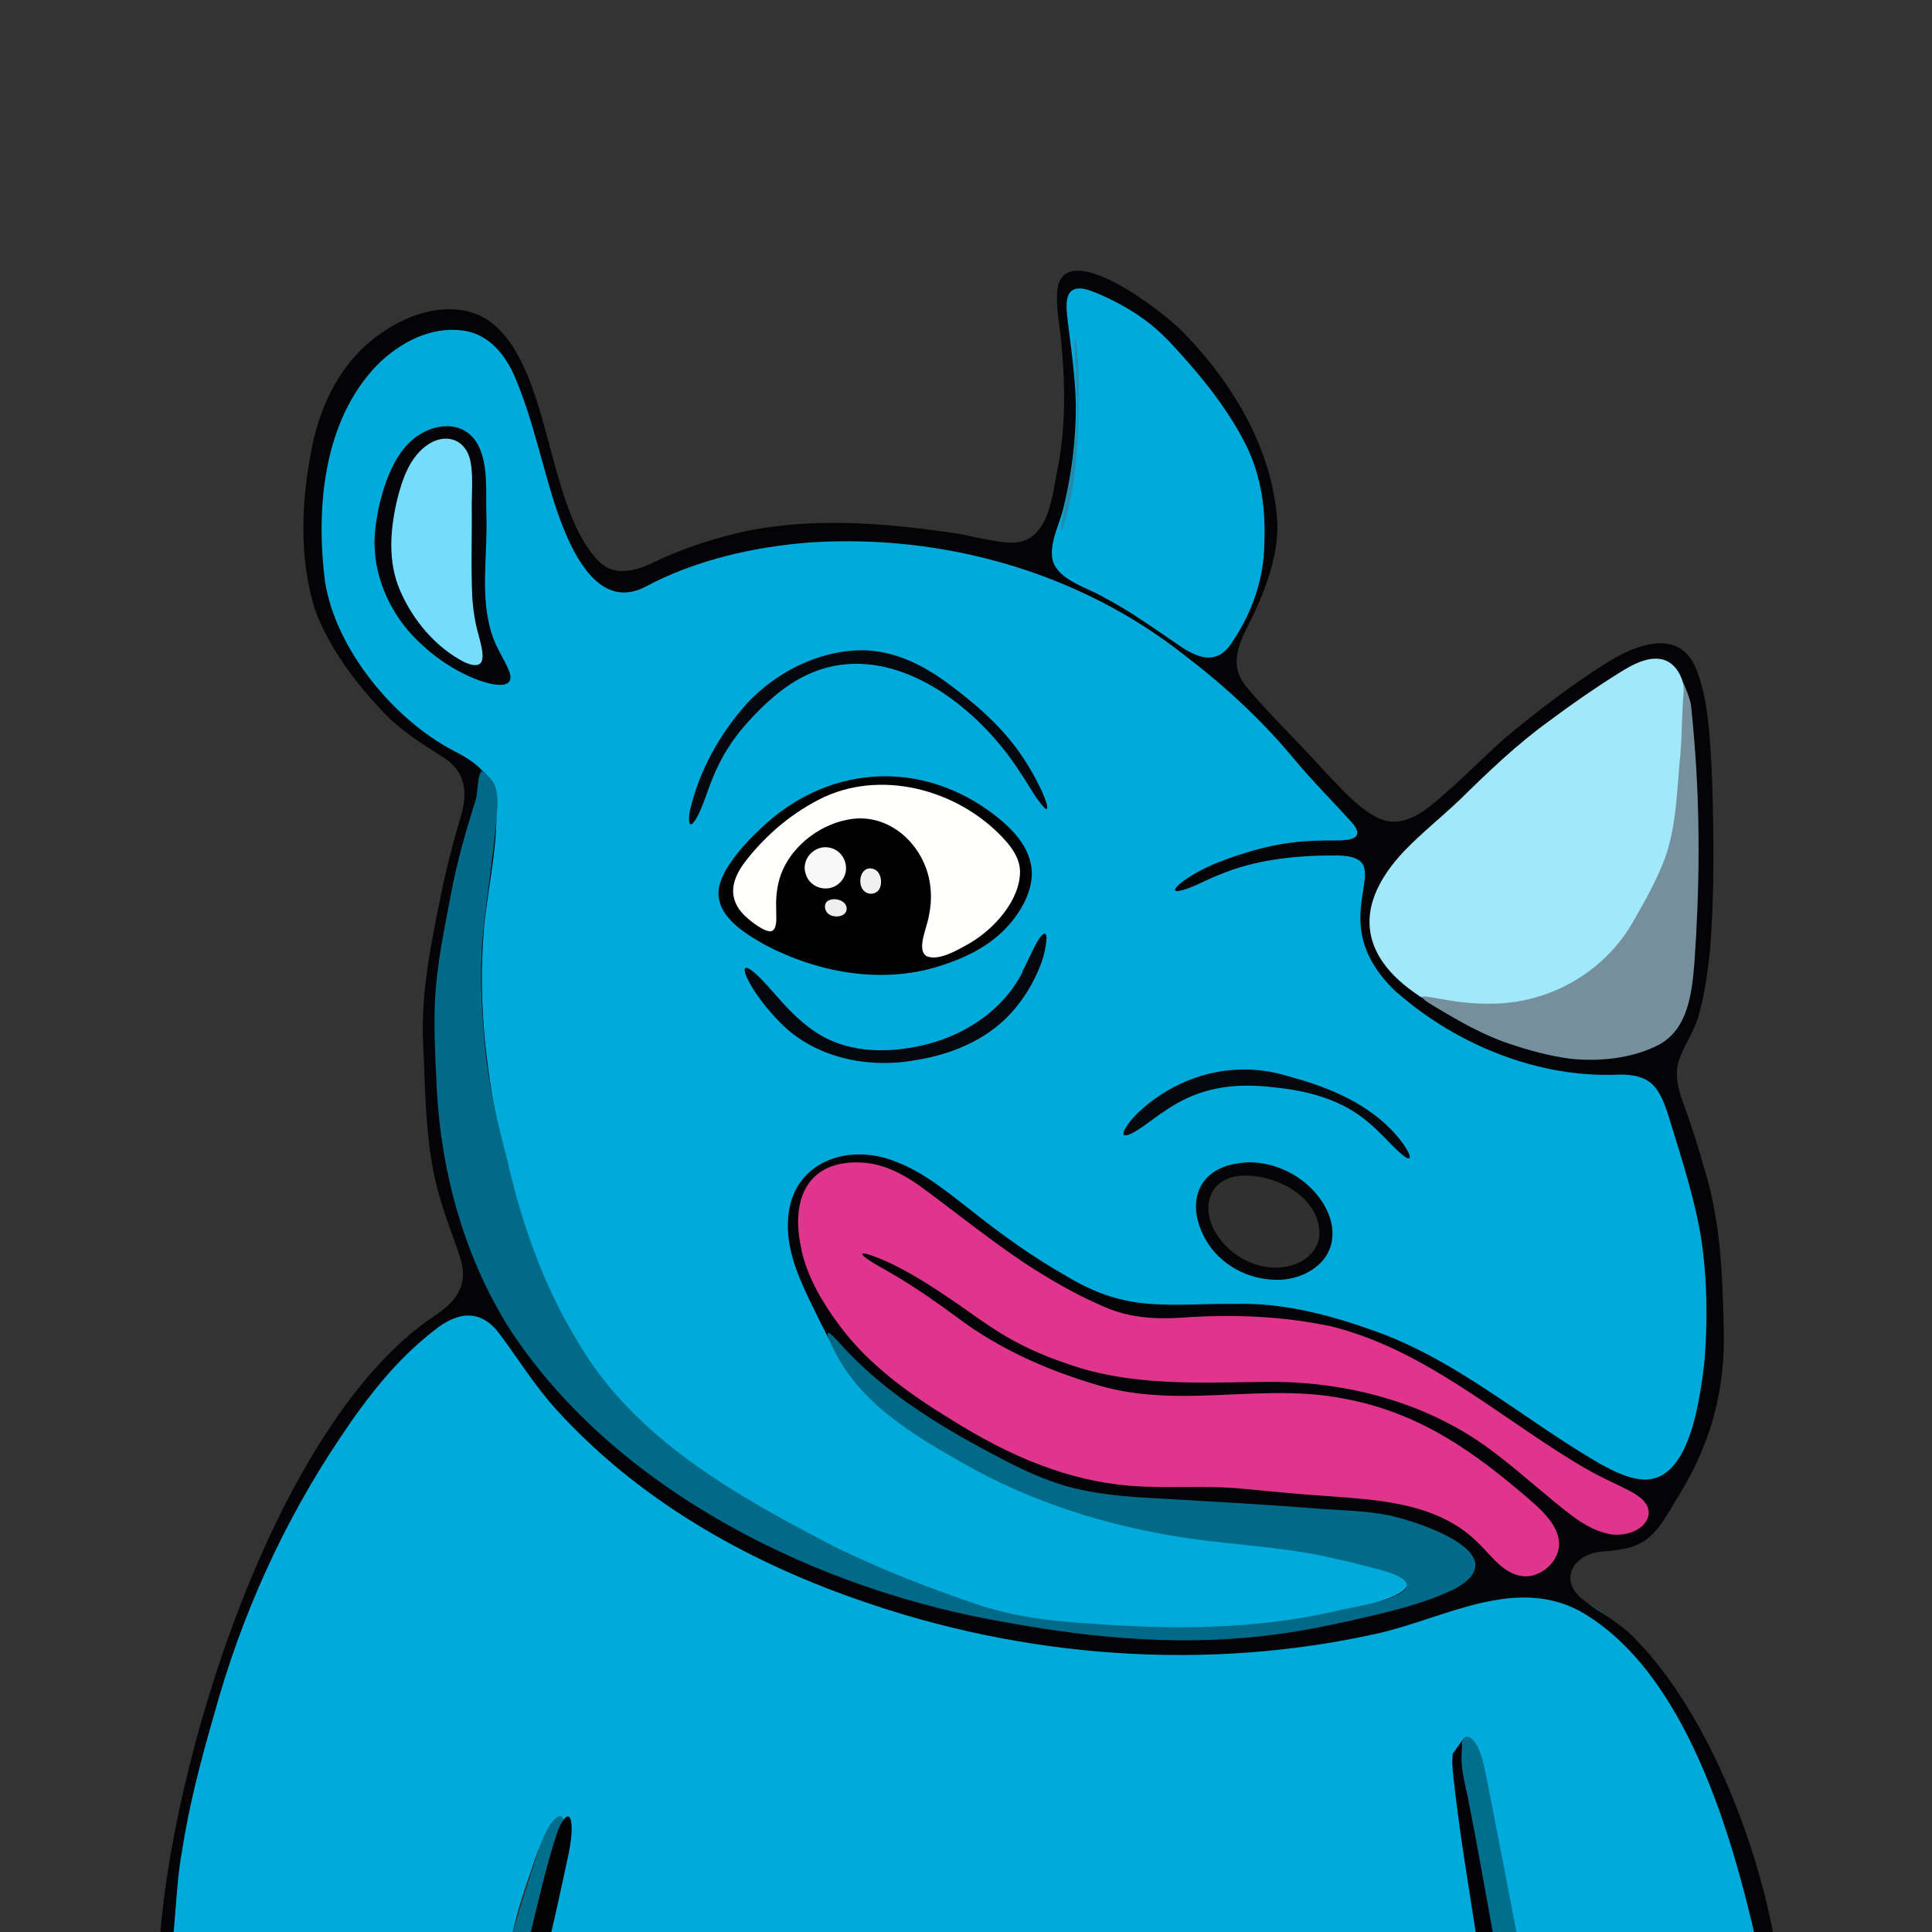 <?xml version="1.0" encoding="UTF-8"?> <svg xmlns="http://www.w3.org/2000/svg" version="1.1" viewBox="0 0 1080 1080"><rect x="0" y="0" width="1080" height="1080" fill="#333333" stroke="none"/><defs><style> .cls-1 { fill: #030307; } .cls-2 { fill: #909293; } .cls-3 { fill: #010101; } .cls-4 { fill: #05070d; } .cls-5 { fill: #575a60; } .cls-6 { fill: #df358c; } .cls-7 { fill: #76dcfc; } .cls-8 { fill: #05080e; } .cls-9 { fill: #48c2e9; } .cls-10 { fill: #1f8398; } .cls-11 { fill: #a1e8fa; } .cls-12 { fill: #f0f0f0; } .cls-13 { fill: #115a6d; } .cls-14 { fill: #1f7187; } .cls-15 { fill: #05080d; } .cls-16 { fill: #5ad0f5; } .cls-17 { fill: #3290b4; } .cls-18 { fill: #030304; } .cls-19 { fill: #303030; } .cls-20 { fill: #4f5253; } .cls-21 { fill: #227493; } .cls-22 { fill: #4f5366; } .cls-23 { fill: #f9f9f9; } .cls-24 { fill: #00abdc; } .cls-25 { fill: #1f7093; } .cls-26 { fill: #768f9d; } .cls-27 { fill: #040407; } .cls-28 { fill: #fefefd; } .cls-29 { fill: #026e8d; } .cls-30 { fill: #7f7c83; } .cls-31 { fill: #eee; } .cls-32 { fill: #5e6267; } .cls-33 { fill: #050509; } .cls-34 { fill: #050508; } .cls-35 { fill: #016a88; } .cls-36 { fill: #712344; } .cls-37 { fill: #1d718e; } .cls-38 { fill: #256071; } .cls-39 { fill: #78797d; } .cls-40 { fill: #7e3357; } .cls-41 { fill: #238bad; } .cls-42 { fill: #1f7e99; } .cls-43 { fill: #79254d; } </style></defs><g><g id="Layer_1"><g><path class="cls-24" d="M826,1100.7c-3.1,3.2-8.2,4.6-14.5,5-163.7.3-327.6.3-491.3,0-5.9-.4-11-1.6-14-4.5-6.2-6.1-3.3-16.1-1.7-23.8,3-14,6.6-28.1,8.3-42.4.2-3.4.7-15-4.9-11.6-3.1,1.8-7.3,10.9-9,16.2-3.1,9-6.3,18-8.9,27.1-5.1,16.1-4.9,36-25.2,38.4-3.7.6-7.9.6-11.9.6-47.6-.5-95.5,1.1-143.1-.6-18.6-2.4-16.2-19.9-14.9-34.3,3.2-37,10.3-73.4,20.7-108.9,8-31.5,19.1-62.2,32.9-91.6,14.3-32.1,32-62.7,53.3-90.8,10.3-13.6,21.5-26.8,34.4-38,15.8-13.6,29.4-23.3,43-1.4,9.9,15.8,21.1,30.7,33.9,44.1,31.7,32.8,69.5,59.4,110.1,79.9,67.3,34,142.5,51.6,217.8,54.6,47.2,2.3,94.6-2.5,140.4-14.3,24.9-6.5,49.2-18.5,75.3-17.4,24.1.4,44.2,16.5,59.5,33.8,11.6,13,20.4,28.3,28.4,43.8,7.5,14.5,14.1,29.6,19.6,45,9,24.1,14.6,49.2,20.5,74.2,1.6,5.7,4.1,13.3,1.6,17.7-1.2,2-3.5,3.1-6.9,3.7-33.9,1.5-68.3.1-102.3.6-15.4.3-26.5-2.7-30.4-19-5.2-26.1-9-52.4-13.8-78.5-1.3-5.6-3.7-29.2-10.9-28.6-11.9,8.4,3.8,68.2,5.2,83.9,1,10.4,6.4,29-1.1,36.9h0Z"></path><path class="cls-27" d="M702.1,340.7c-6.7,14.3-17,28.4-5.9,42.6,13.7,16.6,29.7,31.5,44,47.6,9.1,9.3,18.6,20.8,30.3,26.4,14.4,6.8,27.5-5,37.7-14.1,11.7-10.1,22.4-21.3,34-31.4,18.4-15.2,37.5-29.9,57.8-42.4,15.6-9.5,38.7-17.9,48,4.1,6.8,16.7,7.6,35.8,8.7,53.7,1,22.1,1.3,44.2,1,66.3-.6,25.3-1.6,51.1-8.5,75.5-2.8,8.6-7.4,14.8-10.1,22.2-4,9.7-.3,19.9,3.3,29.4,3.9,11,7.4,22.3,10.6,33.6,8.5,27.7,9.9,56.9,10.5,85.7,1.5,37.6-7.4,68.6-27.6,100.3-11.7,20-16.8,25.7-40.4,27.1-15.2,1.3-24.6,15-11.3,26.4,9.6,7.4,21.2,13.3,29.7,22.2,42,42.8,71,120,79.6,178.4-.6,17.8-9.4,1.8-11.3-6.9-14-62-40-153.1-98.7-186.6-36.5-19.9-76,3.7-112.4,12.1-96.5,21.8-199.2,14-292.2-18.9-63.2-22.1-122.4-56-167.7-105.8-12-13.1-21.4-28.4-32-42.6-10.7-14.3-23.7-12.3-36.6-1.8-21.1,16.3-37.4,37.4-52.1,59.4-32,47.5-55.7,100.1-70.8,155.2-7.3,25.2-14,50.7-18,76.7-3.6,19.6-3.2,40.2-6.6,59.6-3.1,13.1-6.5,6.5-6.2-3.8,5.6-103.4,64.5-294.7,153.2-354.8,12.6-8.1,20.1-17.4,15.2-32.8-3.2-10.3-7.6-20.7-10.6-31.1-9.2-28.8-8.7-59.6-10.2-89.6-1.2-27.1,4.2-53.8,9.6-80.3,3-15.3,6.9-30.2,11.2-45,4.3-13.6,3.4-25.7-9.3-33.8-12-7.7-24.2-15.1-34-25.7-15.5-16.3-29.7-35.3-37.7-56.3-9.5-29.8-7.9-62.6-1.6-92.9,4.3-20.6,13.6-40.6,29.2-55,17.7-16.5,47.4-28.8,69.3-14.4,35.1,25.2,31.5,102.2,60.6,133.6,9.8,10.9,23.3,5.9,34.8,0,15.9-7.2,32.8-12.6,49.9-16.2,36.4-7.1,74-4.4,110.5.8,11.5,1.3,22.9,5,34.3,5.9,24,1.9,24.7-27.2,28.6-44.7,3.5-20.5,3.6-41.4,1.8-62.1-.5-11.7-4.5-27.1-2.1-37.4,7.5-25,61.6,17.3,70.9,27.8,27.7,28.7,49.9,66.4,51.6,107,0,16.1-5.4,32.1-12,46.7v.2Z"></path><path class="cls-29" d="M816.7,974c3.2-7.6,8.8,0,10.5,5.1,1.5,3.8,2.5,8.5,3.4,12.7,6.2,31.4,12.2,62.9,18.3,94.3.7,3.8,1.4,8.2,1.2,11.7-.3,7.2-4.3,11-9.4,4.4-3.5-4.4-5.5-11.6-6.5-17.5-6-31.3-12.1-62.5-17.8-93.8-.9-5.2-1.4-12.4.3-16.8h0Z"></path><path class="cls-29" d="M283.9,1104.3c-3.4-4.9-.5-13.4,1.2-19.1,4.9-15.7,9.7-31.5,14.7-47.2,2.3-7,5-15.4,9.9-20.7,1.8-1.9,3.4-2.5,4.3-1.8,4.1,4.8-2.9,20.9-4.2,27.2-3.8,14.3-7.6,28.6-11.4,42.9-1.6,6.3-4.3,14.3-9.1,18.4-2.1,1.7-4.1,1.9-5.4.4h0Z"></path><path class="cls-1" d="M817,973c.6,0,0,6,0,10,0,7,2.1,15,3.6,22,5.4,27.4,10.2,55,15.2,82.5.8,4.2,1.3,9.5.8,13.3-.7,6.4-3.7,6.6-6.5.8-1.8-3.6-3.2-8.9-3.9-13.3-5-32.7-10.7-65.5-14.1-98.3-.2-2.5-.3-4.8-.2-6.5,0-2.7.4-4.2,1-4.2l4.2-6.1Z"></path><path class="cls-18" d="M294.9,1104.8c-2.6-3.9-1.3-11.3-.2-16.3,5.3-21.7,10-43.8,17.1-65.1,1.8-4.9,6.9-13.4,7.7-3.2.3,4.7-.5,10.5-1.5,15.4-4,18.7-8,37.6-12.6,56.1-1,3.8-6,16.7-10.4,13h0Z"></path><path class="cls-5" d="M824.6,428.9c-1.5,1.6-4.2,4.4-5.7,6,1.6-1.7,4.1-4.3,5.7-6h0Z"></path><path class="cls-20" d="M950.3,553.1c.4-2.4,1.2-6.7,1.7-9.3-.4,2.2-1.2,6.6-1.7,9.3h0Z"></path><path class="cls-22" d="M941.2,824.9c1.2-1.3,3.6-3.9,4.9-5.3-1.3,1.4-3.6,3.9-4.9,5.3h0Z"></path><path class="cls-16" d="M418.8,281.4h0"></path><path class="cls-16" d="M425.6,278.9"></path><path class="cls-32" d="M241.8,646.6c.4,1.6,1.1,5,1.5,6.8-.4-1.9-1.1-5.1-1.5-6.8h0Z"></path><path class="cls-2" d="M255.9,470.2c-.4,1.8-1.2,5-1.7,6.8.4-1.5,1.3-5.2,1.7-6.8h0Z"></path><path class="cls-30" d="M249.3,176.8c-1.8.4-5,1.2-6.9,1.6,1.5-.4,5.2-1.2,6.9-1.6h0Z"></path><path class="cls-39" d="M844.9,410.3c-1.1.7-3,1.9-4.1,2.6.3-.2,3.7-2.3,4.1-2.6h0Z"></path><path class="cls-24" d="M780.9,554.8c33.7,29.5,79.6,48.1,124.6,45.9,7.4,0,14.7,1.1,19.6,7,4.4,5.2,6.7,13.3,8.8,20,6.5,21.2,13.4,42.3,17,64.2,3.5,23.1,3.8,47.1,1.8,70.2-2.4,18.9-7.5,61.8-30.4,64.8-9.7,1.4-22.4-5.3-32.4-11.3-39.6-23.6-75.3-54.5-118.8-70.6-25.7-9.4-52.5-16.8-80-16.1-37.6-.4-60.3,5.4-94.7-15.4-19-10.7-37-23.7-54.2-37.4-12.8-9.9-25.6-20.6-40.9-26.5-26.9-11.2-58.5-.2-60.7,31.2-1.4,15.9,4.9,31.2,11.6,45.3,8.9,18.2,17.5,37.1,31.6,51.9,17.8,18.6,40.6,31.7,63.4,43.6,26.6,13.4,54.3,25.4,83.7,31,22.8,4.6,46,6.7,69,9.8,23.2,3.4,47.2,5.2,69.8,11.7,40.2,12.9-.3,22.3-18.7,26.1-49.3,11.1-100.5,11.9-150.7,8.1-37-3.7-72.5-15.7-106.4-30.6-118.8-52.3-177.9-96.4-210.7-226.7-10.6-43.2-16.6-88.2-12.6-132.7,2.2-22.7,7.8-45.4,6.8-68.3-.6-15.8-10.8-23.8-24-30.4-33.4-17.5-65.7-56.7-71.7-94.4-5.3-41.5-.9-90.3,29.3-121.3,12.6-12.5,29.9-21.6,47.8-19.1,14.5,1.8,24.2,14,29.4,26.9,10.2,24.1,15,49.9,23.4,74.6,7,19.9,21.8,55.3,48.6,42,28.2-15.2,61.6-22.8,93.2-25.1,74.3-4.7,150,16.8,208.4,62.8,22.2,16.9,42.7,35.7,60.6,57.1,10.7,13,22.8,25,34,37.5,9.3,11.7-11.4,8.7-17.7,9.3-18.7.1-35.7,4-53.6,10.6-6.9,2.5-14.2,5.8-20.2,9.7-2.1,1.3-10.5,7-7.3,8,7.1-.6,16.2-6.3,23.3-8.9,21-9,44.1-11.2,66.8-11.1,37.8.9-12.1,34.5,33.2,76.7h.1Z"></path><path class="cls-6" d="M448.2,699.1c-6.7-27.8,2.6-51.1,34-49.2,12.3.8,23.2,6.7,32.9,13.7,21,15.4,41.3,32.1,63.3,46.1,12.6,7.9,25.9,15.4,39.6,21.1,13.7,6,28.8,6.8,43.6,5.7,27.6-1.9,55.3-.8,82.4,4.9,51,12.6,91.5,48.5,135.6,75.5,7.7,4.8,15.9,9.1,24.1,12.9,4.4,2.1,9.6,4.5,13.1,7.3,5,3.8,6.4,9.3,2.9,14-4.1,5.9-14.2,8.1-21.5,6.1-7.1-1.6-13.5-5.5-19.3-9.8-14.5-11-27.9-23.5-42.4-34.5-36.6-28.6-83.6-41.1-129.6-40.4-36.9.4-74.6,2.5-109.9-10-13.8-4.6-27.3-10.6-39.5-18.4-7.3-4.6-14.3-9.7-21.3-14.6-15.1-10.4-34.4-23.2-51.2-28.4-1-.2-2.1-.6-2.9-.3-.3.5.3.9.7,1.4,4.8,4,11.2,6.9,18.2,11.2,11.7,7,22.9,14.8,33.9,22.9,23.9,18.1,51.9,30.3,80.5,38.5,18,5.1,36.6,5.9,55.2,5.4,26.9-.7,54.2-3.7,80.9,1.7,42.3,7.8,73,30,103.9,56.7,8,6.9,18.4,16.9,15.7,28-2,8.5-11.2,15.5-20,14.5-11-1.4-17.4-11.6-25.6-19.4-23.5-22.8-58.3-23.4-89.4-25.8-13.5-.9-27-2.4-40.5-3.6-21.5-2.2-43.1,0-64.7-1.8-16.5-1.4-32.9-5.4-48.4-11.2-18.1-6.7-35.2-16-51.5-26.2-22.8-14-45.2-30-61.4-51.7-9.5-12.7-17.9-26.7-21.5-42.2v-.2Z"></path><path class="cls-35" d="M270,431c1.1.7,4.2,4.2,5.1,5.3,2.6,3.3,3.4,9.5,2.9,15.7-1.8,25-5.9,47.9-8,70s-.8,41.2,1,61.7c1.8,22.1,7.1,43.5,12.6,64.9,8,35.2,20,69.6,38.9,100.6,31.8,55.5,90.4,87.6,145.4,116.1,26,12.6,53.1,23.1,80.5,32.3,18.8,6.1,38.5,8.5,58.2,9.8,46.9,3.6,94.5,3.8,140.5-6.9,10-2.5,33.3-5.4,38.8-12.5,3.2-5.4-9.2-9-13.8-10.3-13.5-3.6-27.1-7-40.8-9.5-23.1-3.9-46.7-5.2-69.9-8.7-42.6-6.6-85-19.8-122.6-41.3-28.2-16-58.2-33.7-72.8-64-4.7-9.4-5.2-12.9,3.1-3.7,25.5,28.9,59.3,48.6,93.1,66.2,12.5,6.4,25.4,12.2,39,15.4,11,2.6,22.3,3.9,33.5,4.8,34.3,2,68.6,3.8,102.9,6.5,13.3,1,26.8,1.1,39.9,3.9,16.6,3.8,69.8,21.4,36.5,40.5-18.4,9.1-38.8,13.5-58.7,18.1-13.1,2.9-26.3,5.6-39.6,7.4-51.1,7.3-102.8,2.9-153.3-6.4-104.4-17.7-217.2-72.7-276.8-162.9-26.8-42-40-91.7-41.7-141.4-.8-14.6-1.4-29.2-.7-43.9,1-19.9,5.3-39.8,9-59.5,3.3-17.5,8.2-34.7,13.6-51.6,1.5-4.4,1-16.9,4.1-16.4h0Z"></path><path class="cls-11" d="M793.3,556.7c-34.5-22.8-36.3-51.5-8.3-81,9.7-10.1,20.8-18.9,31-28.6,15.9-15.6,32-31.1,50.2-44.2,12.7-9.5,25.7-18.5,39-26.8,8-5.1,19.7-11.4,28.3-5.6,12,8.3,8.8,31.1,8.7,44.3-1,15.7-2.4,31.4-4.3,47.1-2.2,17.3-7.2,34.3-16.2,49.3-9.6,16.3-20.5,32.6-36.4,43.2-26.7,17.9-64.1,18.5-91.7,2.5h-.2Z"></path><path class="cls-24" d="M652.5,189.7c16.1,17.1,31.8,35.7,42.8,56.7,9.2,17.3,12.3,36.6,11.5,56.3,0,20.9-7.2,41-19.2,58-8.5,11.5-19.2,6.5-28.9-.2-13.6-9.2-26.8-18.8-41.3-26.4-9.2-5.6-25.7-9.6-28.9-20.7-2.3-10,4.1-20.5,6.2-30.4,4.5-18.5,6.8-37.7,6.7-56.7-.3-15.1-2.4-30-4.3-44.9-.6-5.9-2.2-14.2,1.3-18.3,4.4-4.1,11.6-.4,16.5,1.5,13.9,6.1,26.9,14.1,37.4,25h.1Z"></path><path class="cls-26" d="M794.8,557.3c.2-1,8.8.9,11.6,1.3,10,1.9,20.3,2.8,30.4,2.4,31.9-1.2,61.4-19,76.8-47,6.4-11.1,12.7-22.4,17.2-34.5,6.6-18.6,6.6-39,8.6-58.6.9-11.4.7-21.6,1.7-33,.4-4.3-.6-7.4,0-6,.9,2.1,3.7,8.7,4.2,12.4.7,6.9,1.4,13.9,1.9,20.8,3.3,40.9,2.9,82,0,122.9-1.4,17.1-3.5,37.6-20.4,46.3-14.7,7.4-32.4,9.2-48.6,7.6-11.8-1.5-23.4-4.7-34.7-8.5-14.3-4.8-27.4-12.3-40.3-20-2.4-1.5-8.1-4.6-8.2-6.2h0Z"></path><path class="cls-41" d="M600.9,189.5c.9,1.5,1.2,6.9,1.5,10,.7,8.1.7,16.5.6,24.6-.4,23.2-1.3,47-8.2,69.3-1.6,4.8-2,4.1-1.3-.8,3.6-20.9,8.6-42.3,8.5-63.6.1-9.6-.5-19.4-1.1-29-.1-3.1-.7-8.9,0-10.5h0Z"></path><path class="cls-42" d="M204.6,378.2c4.1,4.7,9.6,11,13.3,15.3-3.7-4.2-9.8-11.3-13.3-15.3h0Z"></path><path class="cls-10" d="M584.8,705.8c5.4,3.5,12.8,8.3,17.9,11.7-4.9-3.2-13.3-8.6-17.9-11.7h0Z"></path><path class="cls-37" d="M780,555.6c-3.4-3.6-8-8.4-11.1-11.7,3,3.2,8.2,8.7,11.1,11.7h0Z"></path><path class="cls-38" d="M261.2,184.2c-4.2,0-11.7,0-16.1,0,4.5,0,11.2,0,16.1,0h0Z"></path><path class="cls-17" d="M614.3,722.7c2.5,1,6.5,2.6,8.6,3.4-2.4-.9-6.4-2.5-8.6-3.4h0Z"></path><path class="cls-42" d="M218,393.5c1.9,2,4.9,5,6.7,6.9-1.8-1.9-5-5.1-6.7-6.9h0Z"></path><path class="cls-14" d="M518.2,657.7c2.3,1.7,6.3,4.5,8.5,6-2.3-1.6-6.3-4.5-8.5-6h0Z"></path><path class="cls-43" d="M555.6,751.2c-2-1.5-5.6-4.2-7.7-5.8,2.1,1.5,5.5,4.1,7.7,5.8h0Z"></path><path class="cls-36" d="M451.7,707.4c.9,2.6,2.5,7.2,3.5,10-.9-2.6-2.5-7.2-3.5-10h0Z"></path><path class="cls-40" d="M608,773.1c-1.7-.8-5.2-2.4-6.9-3.2,1.9.9,4.9,2.3,6.9,3.2h0Z"></path><path class="cls-36" d="M449.2,701.5c.7,1.5,1.8,4.3,2.5,5.9-.5-1.3-1.9-4.6-2.5-5.9h0Z"></path><path class="cls-17" d="M622.9,726.1c.9.3,4.6,1.5,5.4,1.8-1.5-.5-4-1.3-5.4-1.8h0Z"></path><path class="cls-35" d="M457.5,736.2c-.6-1.3-1.8-3.6-2.4-5,.2.5,2.1,4.4,2.4,5h0Z"></path><path class="cls-9" d="M468.4,273.9h-.3"></path><path class="cls-9" d="M472.6,272.3"></path><path class="cls-3" d="M402.5,494.1c1.2-4.6,3.9-9.2,6.8-13.2,4.7-6.6,10.3-12.5,16.2-18,35.7-34.1,85.8-38.8,126.4-10.3,12.3,8.8,25,20.4,24.9,36.2-.3,11.8-7.7,23.4-16,31.6-10,9.8-22.9,15.7-36.1,19.8-32,10-67.4,3.5-96.7-11.8-12.4-7-30-17.5-25.7-34.1v-.2Z"></path><path class="cls-33" d="M209.3,304.7c0-16.3,5.8-41.1,16.6-54.1,10.7-13.6,33.2-18.8,41.9-.8,5.3,11.7,3.6,25.3,4.1,38,.8,22.6-4,46.4,3.5,68,2,6.1,6.1,12.2,8.6,17.9,6.3,13.7-11.1,8.7-17.9,6-12.5-5-23.5-12.4-33-21.9-14.1-13.7-23.4-33.5-23.7-53v-.2Z"></path><path class="cls-8" d="M385.8,452.7c5-21.9,16.6-42.4,31.4-59.1,16.2-17.6,39.9-29.8,64-30.1,16.8-.2,32.7,7.1,46.2,16.7,15.9,11.5,31.1,24.3,42.5,40.4,4.8,6.9,9.1,14.3,12.6,21.9,1.9,4.4,4,9.8,2.3,9.7-.8.2-5.7-6.2-8-10.2-5.4-8.8-11.1-17.6-17.7-25.5-25.3-30.8-67.6-57.9-107.7-39.4-13.3,6.2-24.3,16.5-34.1,27.4-7.8,8.7-14.1,18.7-18.5,29.5-3.1,7.1-6.1,17.8-9.6,23.6-5,8.2-4.2-1.4-3.5-4.8v-.2Z"></path><path class="cls-4" d="M571.5,543.1c3.1-5.7,7.7-17.1,10.8-20.2,5.6-5.3,1,13-.4,15.9-4.3,11.5-11,22.1-19.8,30.7-13.3,12.8-31,19.9-48.9,22.9-28.1,5.4-59.3-1-79.1-22.9-5.3-5.6-11-12.8-14.6-19.2-4-6.9-5.6-13.6,3.1-5.8,5.9,5.3,12.7,14.1,18.8,20.2,6.3,6.4,13.2,12.2,21.3,16.1,17.2,8.3,37.5,7.5,55.7,2.9,22.1-5.7,42.7-19.6,53.2-40.3v-.2Z"></path><path class="cls-34" d="M695,649.9c11.3-.9,22.7,2.7,31.7,9.1,10.6,7.4,20,21,17.9,34.3-2.2,14.6-17.7,22.6-31.5,22.1-15.6-.2-30.8-8.3-38.8-21.9-12.1-20.7-5-41.4,20.5-43.5h.2Z"></path><path class="cls-15" d="M788,646.1c1.1,6.5-14.2-10.6-15.7-11.9-3.2-3.2-6.6-6.3-10.2-9.1-14.1-10.9-31.8-15.4-49.4-17.2-23.3-2.9-43.1,0-62.5,13.8-4.2,2.4-18.9,15-22,12.7-.7-.9.4-3.4,2.9-6.7,3.4-4.5,8.7-9.3,13.6-12.8,21.6-15.9,48.4-21.2,74-13.7,21.2,5.7,42.8,13.8,58.5,29.8,3.9,3.8,9.4,10.6,10.8,15h0Z"></path><path class="cls-25" d="M457.8,440.9c-4.2,2.5-9.8,6-13.6,8.3,3.7-2.3,10.1-6.2,13.6-8.3h0Z"></path><path class="cls-21" d="M565.7,552.2c-1.9,2.5-4.9,6.4-7,9.1,1.7-2.3,5.2-6.8,7-9.1h0Z"></path><path class="cls-13" d="M548.7,530.3c1.7-1.5,4.9-4.3,6.8-5.9-1.7,1.4-4.8,4.2-6.8,5.9h0Z"></path><path class="cls-21" d="M569.1,547.1c-.6.8-2.8,4.2-3.4,5.1.9-1.4,2.5-3.8,3.4-5.1h0Z"></path><path class="cls-13" d="M555.5,524.4c.1-.1,3.3-3.4,3.3-3.5-.9.9-2.5,2.6-3.3,3.5h0Z"></path><path class="cls-28" d="M520.1,495.9c-2.2-21.8-21.2-41.1-43.9-38.1-16.2,2.2-31.8,13.5-38.5,28.2-3.1,6.8-4.1,14.5-3.8,21.9-.1,4,.8,9.9-1.8,12.2-2.7,2.2-10.3-3.5-13.4-6.1-12-9.7-10.9-20.8-2.3-32.1,11.7-15.3,27.2-28.3,44.6-36.5,34.6-15.7,77.9-2.5,102.1,25.7,4.1,4.9,6.9,10,7.1,15.6.3,16.4-14.6,32.9-28.7,40.9-6.7,3.8-17.4,9.9-23.7,6.8-5.7-4,.7-16.1,1.6-23.3,1-4.9,1.3-10,.7-15.1v-.2Z"></path><path class="cls-23" d="M450.2,487.9c-2.2-7.9,5.3-15.7,13.3-14.1,8.8,1.5,12.6,12.7,6.4,19.2-6,6.6-17.5,3.9-19.6-4.9v-.2Z"></path><path class="cls-12" d="M486.7,485.5c5.3,0,7.1,7.3,4.9,11.4-2.1,3.8-8,3.6-9.9-.7-1.9-4-.4-10.7,4.8-10.8h.2Z"></path><path class="cls-31" d="M473.3,507.8c0,4.4-5.5,5.3-8.8,3.9-3.8-1.5-4.4-6.5-1.6-8.2,3.5-2,10.1-.3,10.4,4.2v.2Z"></path><path class="cls-7" d="M263.4,260.3c.9,7.1.4,14.4.3,21.6.2,17.3-.5,34.8.3,52,.3,4.7.9,9.3,1.8,13.9,1.8,10.3,10.7,29.7-6.1,22.4-16.1-8.2-29-23.6-36.1-40.2-6.8-15.8-5.6-33.3-1.7-50.2,2.9-11.8,7.3-25.1,18.1-31.8,11.1-6.7,22-.9,23.3,12v.2Z"></path><path class="cls-19" d="M737.5,690.7c-.6,7.9-7.1,13.9-14.4,16.3-15.3,5.1-32.6-2.3-41.8-15.3-10.6-14.6-6.9-33.7,13.5-34.5,18.8-.7,43.6,12.3,42.7,33.3v.2Z"></path></g></g></g></svg> 